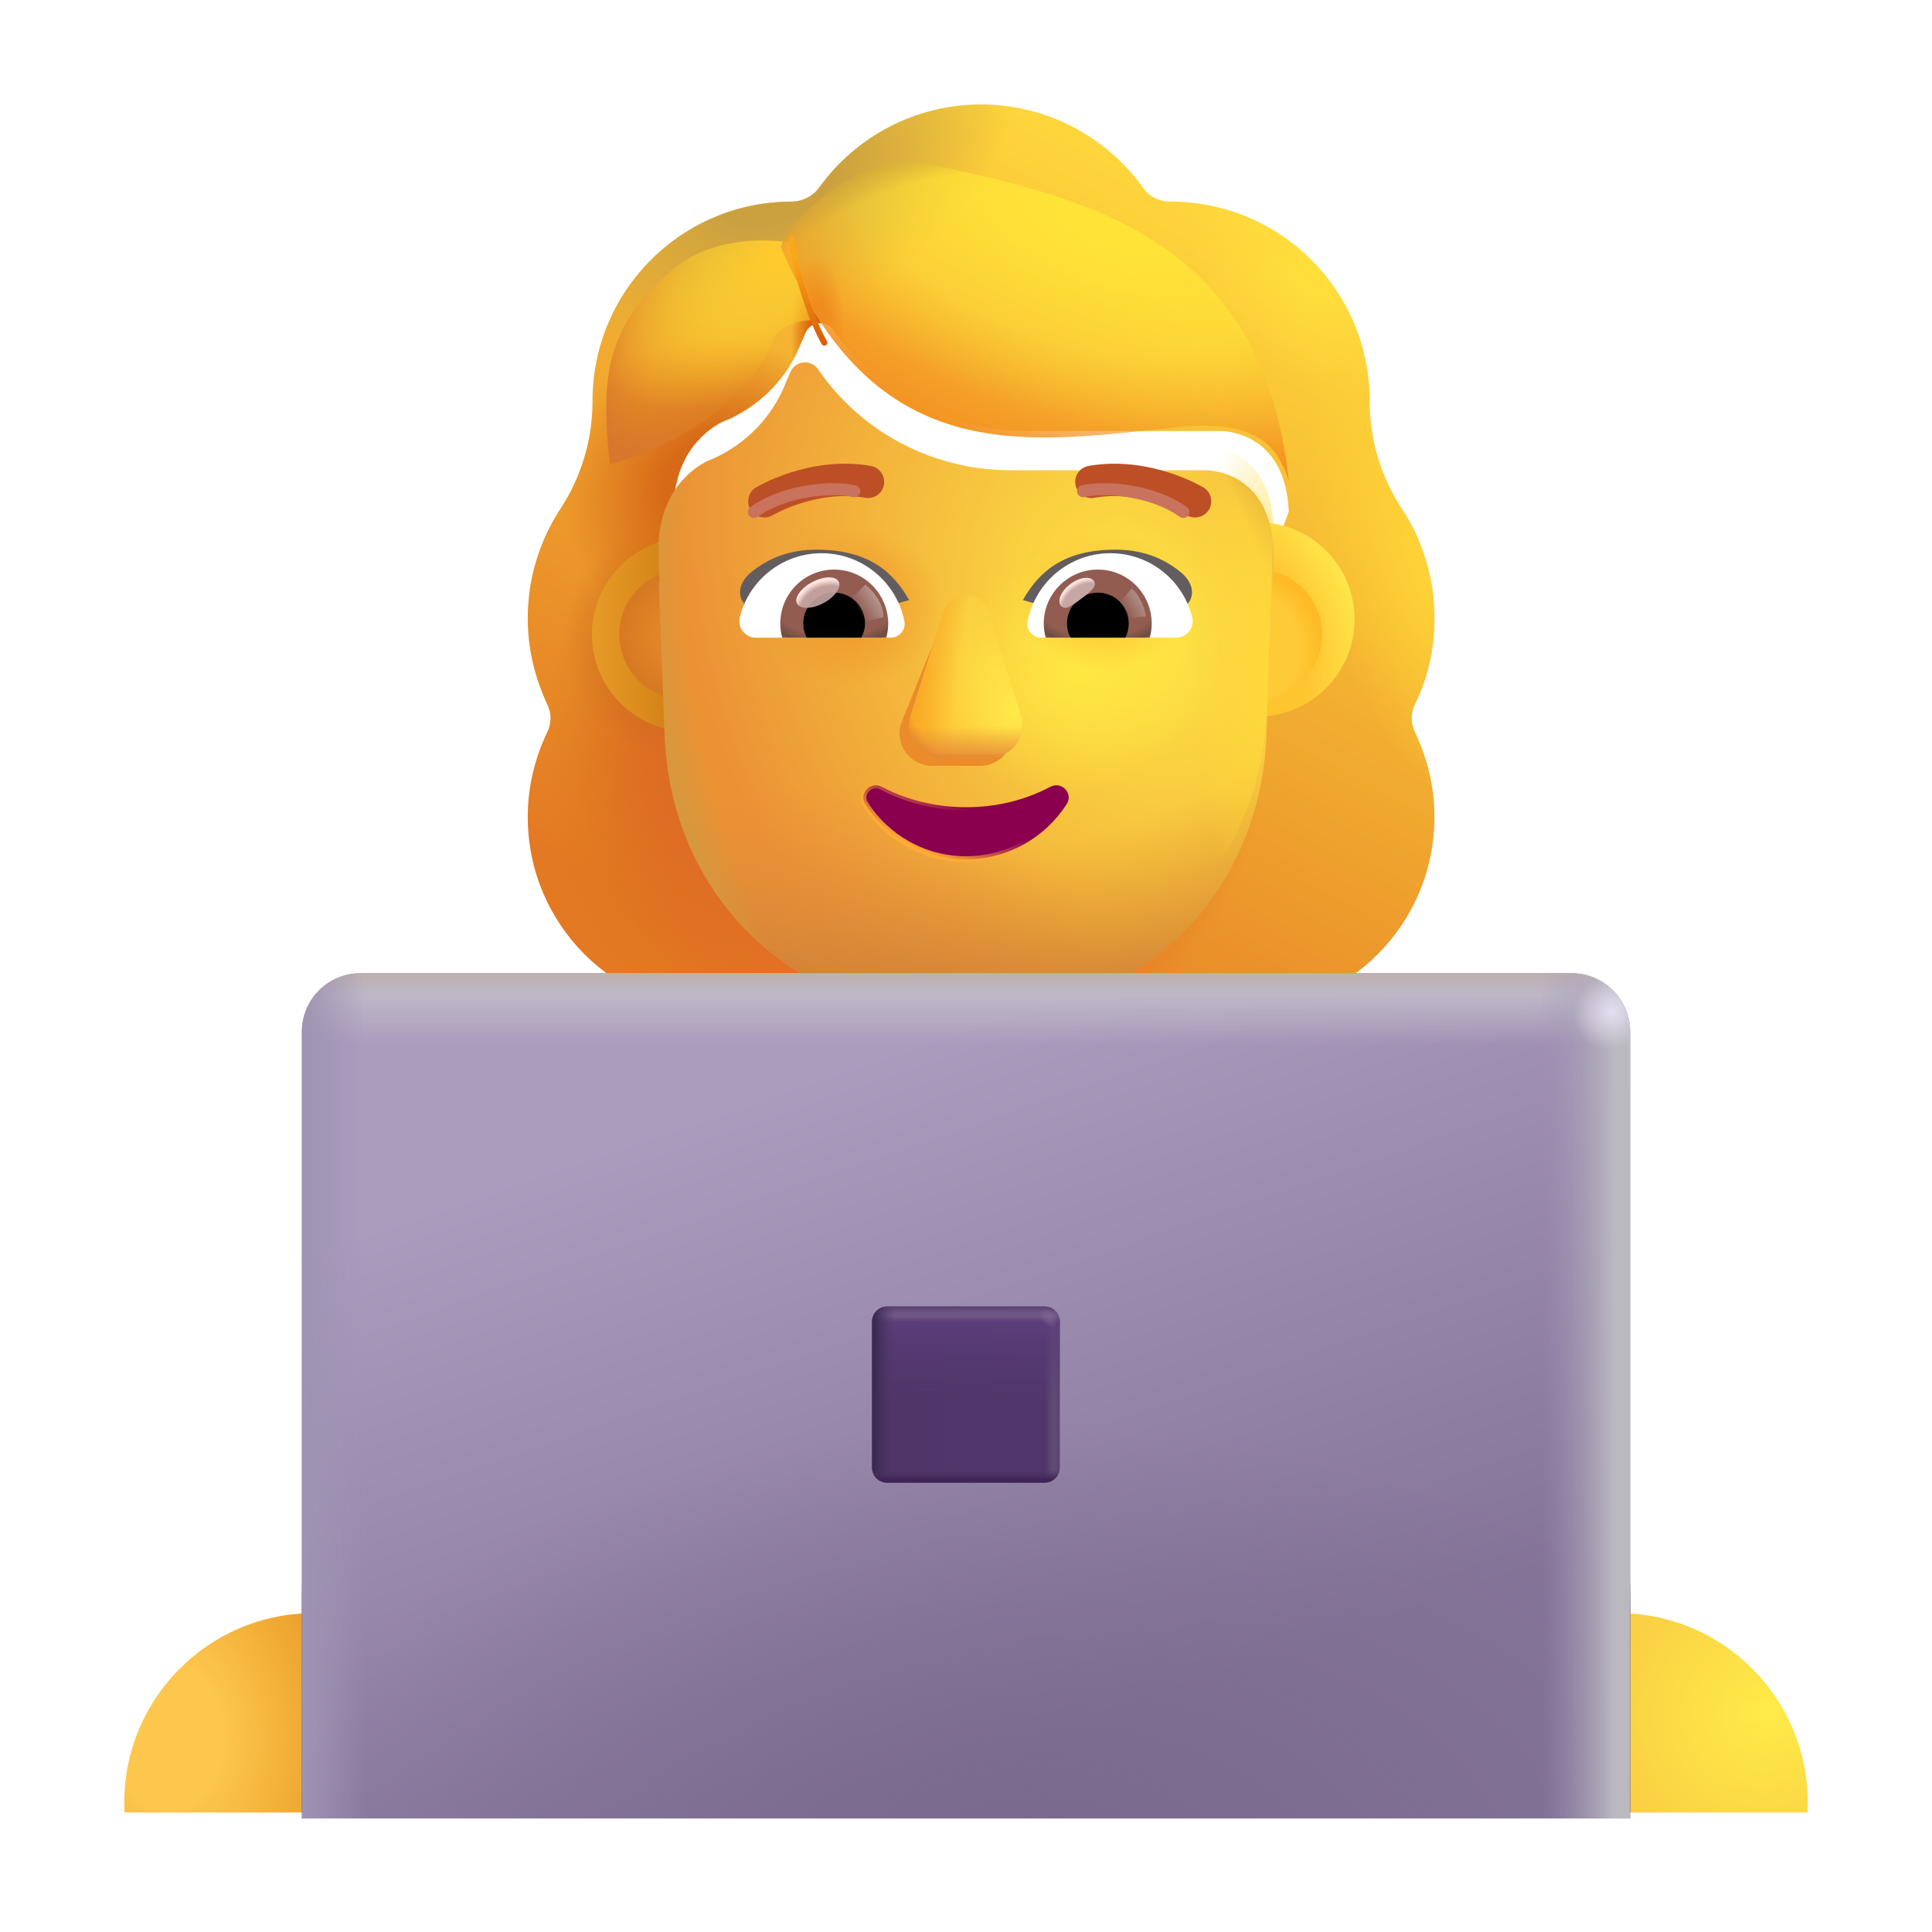 <svg width="32" height="32" viewBox="0 0 32 32" fill="none" xmlns="http://www.w3.org/2000/svg">
<path d="M8.329 30.02C8.332 29.966 8.333 29.911 8.333 29.857C8.333 28.124 6.928 26.719 5.195 26.719C3.462 26.719 2.058 28.124 2.058 29.857C2.058 29.911 2.059 29.966 2.062 30.02H8.329Z" fill="url(#paint0_radial_33759_105)"/>
<path d="M29.938 30.02C29.941 29.966 29.942 29.911 29.942 29.857C29.942 28.124 28.538 26.719 26.805 26.719C25.072 26.719 23.667 28.124 23.667 29.857C23.667 29.911 23.669 29.966 23.671 30.02H29.938Z" fill="url(#paint1_radial_33759_105)"/>
<path d="M16 15.519C9.93 15.519 5 20.439 5 26.519V30.019H27V26.519C27 20.439 22.07 15.519 16 15.519Z" fill="url(#paint2_linear_33759_105)"/>
<path d="M8.98 18.019C6.54 20.049 5 23.109 5.01 26.519L5.03 30.019L9.03 29.999L8.98 18.019Z" fill="url(#paint3_linear_33759_105)"/>
<path d="M23 18.029V30.009H27V26.509C27 23.099 25.44 20.049 23 18.029Z" fill="url(#paint4_linear_33759_105)"/>
<g filter="url(#filter0_i_33759_105)">
<path fill-rule="evenodd" clip-rule="evenodd" d="M23.185 11.918C23.398 11.483 23.509 10.997 23.509 10.491C23.509 10.024 23.413 9.586 23.241 9.186H23.246C23.165 9.005 23.075 8.834 22.965 8.673L22.963 8.67C22.619 8.143 22.436 7.526 22.436 6.899V6.889C22.436 5.067 20.959 3.589 19.137 3.589C18.955 3.589 18.783 3.508 18.682 3.357C18.085 2.527 17.103 1.98 16 1.98C14.897 1.98 13.915 2.527 13.318 3.357C13.217 3.498 13.045 3.589 12.863 3.589C12.834 3.589 12.806 3.59 12.778 3.591C10.995 3.636 9.564 5.095 9.564 6.889V6.899C9.564 7.526 9.381 8.143 9.037 8.67L9.035 8.673C8.692 9.199 8.491 9.815 8.491 10.491C8.491 11.007 8.612 11.483 8.815 11.918C8.886 12.06 8.886 12.232 8.815 12.374C8.612 12.799 8.491 13.274 8.491 13.78C8.491 15.561 9.928 16.998 11.709 16.998H20.291C22.072 16.998 23.509 15.561 23.509 13.78C23.509 13.274 23.388 12.799 23.185 12.374C23.114 12.232 23.114 12.06 23.185 11.918ZM10.925 9.246H10.913L12.111 11.601C12.235 14.404 13.329 11.601 16 11.601C18.671 11.601 19.836 14.721 19.96 11.918L21.096 8.721C21.042 7.476 20.14 7.389 19.96 7.389H16.74C15.468 7.389 14.268 6.766 13.55 5.716C13.427 5.542 13.171 5.573 13.089 5.767L13.007 5.96C12.781 6.522 12.351 6.95 11.817 7.195C11.802 7.2 11.784 7.208 11.766 7.215C11.748 7.223 11.73 7.231 11.715 7.236C11.479 7.358 10.925 7.726 10.905 8.674L10.915 8.981L10.925 9.246Z" fill="url(#paint5_linear_33759_105)"/>
<path fill-rule="evenodd" clip-rule="evenodd" d="M23.185 11.918C23.398 11.483 23.509 10.997 23.509 10.491C23.509 10.024 23.413 9.586 23.241 9.186H23.246C23.165 9.005 23.075 8.834 22.965 8.673L22.963 8.67C22.619 8.143 22.436 7.526 22.436 6.899V6.889C22.436 5.067 20.959 3.589 19.137 3.589C18.955 3.589 18.783 3.508 18.682 3.357C18.085 2.527 17.103 1.98 16 1.98C14.897 1.98 13.915 2.527 13.318 3.357C13.217 3.498 13.045 3.589 12.863 3.589C12.834 3.589 12.806 3.59 12.778 3.591C10.995 3.636 9.564 5.095 9.564 6.889V6.899C9.564 7.526 9.381 8.143 9.037 8.67L9.035 8.673C8.692 9.199 8.491 9.815 8.491 10.491C8.491 11.007 8.612 11.483 8.815 11.918C8.886 12.06 8.886 12.232 8.815 12.374C8.612 12.799 8.491 13.274 8.491 13.78C8.491 15.561 9.928 16.998 11.709 16.998H20.291C22.072 16.998 23.509 15.561 23.509 13.78C23.509 13.274 23.388 12.799 23.185 12.374C23.114 12.232 23.114 12.06 23.185 11.918ZM10.925 9.246H10.913L12.111 11.601C12.235 14.404 13.329 11.601 16 11.601C18.671 11.601 19.836 14.721 19.96 11.918L21.096 8.721C21.042 7.476 20.14 7.389 19.96 7.389H16.74C15.468 7.389 14.268 6.766 13.55 5.716C13.427 5.542 13.171 5.573 13.089 5.767L13.007 5.96C12.781 6.522 12.351 6.95 11.817 7.195C11.802 7.2 11.784 7.208 11.766 7.215C11.748 7.223 11.73 7.231 11.715 7.236C11.479 7.358 10.925 7.726 10.905 8.674L10.915 8.981L10.925 9.246Z" fill="url(#paint6_radial_33759_105)"/>
<path fill-rule="evenodd" clip-rule="evenodd" d="M23.185 11.918C23.398 11.483 23.509 10.997 23.509 10.491C23.509 10.024 23.413 9.586 23.241 9.186H23.246C23.165 9.005 23.075 8.834 22.965 8.673L22.963 8.67C22.619 8.143 22.436 7.526 22.436 6.899V6.889C22.436 5.067 20.959 3.589 19.137 3.589C18.955 3.589 18.783 3.508 18.682 3.357C18.085 2.527 17.103 1.98 16 1.98C14.897 1.98 13.915 2.527 13.318 3.357C13.217 3.498 13.045 3.589 12.863 3.589C12.834 3.589 12.806 3.59 12.778 3.591C10.995 3.636 9.564 5.095 9.564 6.889V6.899C9.564 7.526 9.381 8.143 9.037 8.67L9.035 8.673C8.692 9.199 8.491 9.815 8.491 10.491C8.491 11.007 8.612 11.483 8.815 11.918C8.886 12.06 8.886 12.232 8.815 12.374C8.612 12.799 8.491 13.274 8.491 13.78C8.491 15.561 9.928 16.998 11.709 16.998H20.291C22.072 16.998 23.509 15.561 23.509 13.78C23.509 13.274 23.388 12.799 23.185 12.374C23.114 12.232 23.114 12.06 23.185 11.918ZM10.925 9.246H10.913L12.111 11.601C12.235 14.404 13.329 11.601 16 11.601C18.671 11.601 19.836 14.721 19.96 11.918L21.096 8.721C21.042 7.476 20.14 7.389 19.96 7.389H16.74C15.468 7.389 14.268 6.766 13.55 5.716C13.427 5.542 13.171 5.573 13.089 5.767L13.007 5.96C12.781 6.522 12.351 6.95 11.817 7.195C11.802 7.2 11.784 7.208 11.766 7.215C11.748 7.223 11.73 7.231 11.715 7.236C11.479 7.358 10.925 7.726 10.905 8.674L10.915 8.981L10.925 9.246Z" fill="url(#paint7_radial_33759_105)"/>
<path fill-rule="evenodd" clip-rule="evenodd" d="M23.185 11.918C23.398 11.483 23.509 10.997 23.509 10.491C23.509 10.024 23.413 9.586 23.241 9.186H23.246C23.165 9.005 23.075 8.834 22.965 8.673L22.963 8.67C22.619 8.143 22.436 7.526 22.436 6.899V6.889C22.436 5.067 20.959 3.589 19.137 3.589C18.955 3.589 18.783 3.508 18.682 3.357C18.085 2.527 17.103 1.98 16 1.98C14.897 1.98 13.915 2.527 13.318 3.357C13.217 3.498 13.045 3.589 12.863 3.589C12.834 3.589 12.806 3.59 12.778 3.591C10.995 3.636 9.564 5.095 9.564 6.889V6.899C9.564 7.526 9.381 8.143 9.037 8.67L9.035 8.673C8.692 9.199 8.491 9.815 8.491 10.491C8.491 11.007 8.612 11.483 8.815 11.918C8.886 12.06 8.886 12.232 8.815 12.374C8.612 12.799 8.491 13.274 8.491 13.78C8.491 15.561 9.928 16.998 11.709 16.998H20.291C22.072 16.998 23.509 15.561 23.509 13.78C23.509 13.274 23.388 12.799 23.185 12.374C23.114 12.232 23.114 12.06 23.185 11.918ZM10.925 9.246H10.913L12.111 11.601C12.235 14.404 13.329 11.601 16 11.601C18.671 11.601 19.836 14.721 19.96 11.918L21.096 8.721C21.042 7.476 20.14 7.389 19.96 7.389H16.74C15.468 7.389 14.268 6.766 13.55 5.716C13.427 5.542 13.171 5.573 13.089 5.767L13.007 5.96C12.781 6.522 12.351 6.95 11.817 7.195C11.802 7.2 11.784 7.208 11.766 7.215C11.748 7.223 11.73 7.231 11.715 7.236C11.479 7.358 10.925 7.726 10.905 8.674L10.915 8.981L10.925 9.246Z" fill="url(#paint8_radial_33759_105)"/>
<path fill-rule="evenodd" clip-rule="evenodd" d="M23.185 11.918C23.398 11.483 23.509 10.997 23.509 10.491C23.509 10.024 23.413 9.586 23.241 9.186H23.246C23.165 9.005 23.075 8.834 22.965 8.673L22.963 8.67C22.619 8.143 22.436 7.526 22.436 6.899V6.889C22.436 5.067 20.959 3.589 19.137 3.589C18.955 3.589 18.783 3.508 18.682 3.357C18.085 2.527 17.103 1.98 16 1.98C14.897 1.98 13.915 2.527 13.318 3.357C13.217 3.498 13.045 3.589 12.863 3.589C12.834 3.589 12.806 3.59 12.778 3.591C10.995 3.636 9.564 5.095 9.564 6.889V6.899C9.564 7.526 9.381 8.143 9.037 8.67L9.035 8.673C8.692 9.199 8.491 9.815 8.491 10.491C8.491 11.007 8.612 11.483 8.815 11.918C8.886 12.06 8.886 12.232 8.815 12.374C8.612 12.799 8.491 13.274 8.491 13.78C8.491 15.561 9.928 16.998 11.709 16.998H20.291C22.072 16.998 23.509 15.561 23.509 13.78C23.509 13.274 23.388 12.799 23.185 12.374C23.114 12.232 23.114 12.06 23.185 11.918ZM10.925 9.246H10.913L12.111 11.601C12.235 14.404 13.329 11.601 16 11.601C18.671 11.601 19.836 14.721 19.96 11.918L21.096 8.721C21.042 7.476 20.14 7.389 19.96 7.389H16.74C15.468 7.389 14.268 6.766 13.55 5.716C13.427 5.542 13.171 5.573 13.089 5.767L13.007 5.96C12.781 6.522 12.351 6.95 11.817 7.195C11.802 7.2 11.784 7.208 11.766 7.215C11.748 7.223 11.73 7.231 11.715 7.236C11.479 7.358 10.925 7.726 10.905 8.674L10.915 8.981L10.925 9.246Z" fill="url(#paint9_radial_33759_105)"/>
<path fill-rule="evenodd" clip-rule="evenodd" d="M23.185 11.918C23.398 11.483 23.509 10.997 23.509 10.491C23.509 10.024 23.413 9.586 23.241 9.186H23.246C23.165 9.005 23.075 8.834 22.965 8.673L22.963 8.67C22.619 8.143 22.436 7.526 22.436 6.899V6.889C22.436 5.067 20.959 3.589 19.137 3.589C18.955 3.589 18.783 3.508 18.682 3.357C18.085 2.527 17.103 1.98 16 1.98C14.897 1.98 13.915 2.527 13.318 3.357C13.217 3.498 13.045 3.589 12.863 3.589C12.834 3.589 12.806 3.59 12.778 3.591C10.995 3.636 9.564 5.095 9.564 6.889V6.899C9.564 7.526 9.381 8.143 9.037 8.67L9.035 8.673C8.692 9.199 8.491 9.815 8.491 10.491C8.491 11.007 8.612 11.483 8.815 11.918C8.886 12.06 8.886 12.232 8.815 12.374C8.612 12.799 8.491 13.274 8.491 13.78C8.491 15.561 9.928 16.998 11.709 16.998H20.291C22.072 16.998 23.509 15.561 23.509 13.78C23.509 13.274 23.388 12.799 23.185 12.374C23.114 12.232 23.114 12.06 23.185 11.918ZM10.925 9.246H10.913L12.111 11.601C12.235 14.404 13.329 11.601 16 11.601C18.671 11.601 19.836 14.721 19.96 11.918L21.096 8.721C21.042 7.476 20.14 7.389 19.96 7.389H16.74C15.468 7.389 14.268 6.766 13.55 5.716C13.427 5.542 13.171 5.573 13.089 5.767L13.007 5.96C12.781 6.522 12.351 6.95 11.817 7.195C11.802 7.2 11.784 7.208 11.766 7.215C11.748 7.223 11.73 7.231 11.715 7.236C11.479 7.358 10.925 7.726 10.905 8.674L10.915 8.981L10.925 9.246Z" fill="url(#paint10_radial_33759_105)"/>
<path fill-rule="evenodd" clip-rule="evenodd" d="M23.185 11.918C23.398 11.483 23.509 10.997 23.509 10.491C23.509 10.024 23.413 9.586 23.241 9.186H23.246C23.165 9.005 23.075 8.834 22.965 8.673L22.963 8.67C22.619 8.143 22.436 7.526 22.436 6.899V6.889C22.436 5.067 20.959 3.589 19.137 3.589C18.955 3.589 18.783 3.508 18.682 3.357C18.085 2.527 17.103 1.98 16 1.98C14.897 1.98 13.915 2.527 13.318 3.357C13.217 3.498 13.045 3.589 12.863 3.589C12.834 3.589 12.806 3.59 12.778 3.591C10.995 3.636 9.564 5.095 9.564 6.889V6.899C9.564 7.526 9.381 8.143 9.037 8.67L9.035 8.673C8.692 9.199 8.491 9.815 8.491 10.491C8.491 11.007 8.612 11.483 8.815 11.918C8.886 12.06 8.886 12.232 8.815 12.374C8.612 12.799 8.491 13.274 8.491 13.78C8.491 15.561 9.928 16.998 11.709 16.998H20.291C22.072 16.998 23.509 15.561 23.509 13.78C23.509 13.274 23.388 12.799 23.185 12.374C23.114 12.232 23.114 12.06 23.185 11.918ZM10.925 9.246H10.913L12.111 11.601C12.235 14.404 13.329 11.601 16 11.601C18.671 11.601 19.836 14.721 19.96 11.918L21.096 8.721C21.042 7.476 20.14 7.389 19.96 7.389H16.74C15.468 7.389 14.268 6.766 13.55 5.716C13.427 5.542 13.171 5.573 13.089 5.767L13.007 5.96C12.781 6.522 12.351 6.95 11.817 7.195C11.802 7.2 11.784 7.208 11.766 7.215C11.748 7.223 11.73 7.231 11.715 7.236C11.479 7.358 10.925 7.726 10.905 8.674L10.915 8.981L10.925 9.246Z" fill="url(#paint11_radial_33759_105)"/>
<path fill-rule="evenodd" clip-rule="evenodd" d="M23.185 11.918C23.398 11.483 23.509 10.997 23.509 10.491C23.509 10.024 23.413 9.586 23.241 9.186H23.246C23.165 9.005 23.075 8.834 22.965 8.673L22.963 8.67C22.619 8.143 22.436 7.526 22.436 6.899V6.889C22.436 5.067 20.959 3.589 19.137 3.589C18.955 3.589 18.783 3.508 18.682 3.357C18.085 2.527 17.103 1.98 16 1.98C14.897 1.98 13.915 2.527 13.318 3.357C13.217 3.498 13.045 3.589 12.863 3.589C12.834 3.589 12.806 3.59 12.778 3.591C10.995 3.636 9.564 5.095 9.564 6.889V6.899C9.564 7.526 9.381 8.143 9.037 8.67L9.035 8.673C8.692 9.199 8.491 9.815 8.491 10.491C8.491 11.007 8.612 11.483 8.815 11.918C8.886 12.06 8.886 12.232 8.815 12.374C8.612 12.799 8.491 13.274 8.491 13.78C8.491 15.561 9.928 16.998 11.709 16.998H20.291C22.072 16.998 23.509 15.561 23.509 13.78C23.509 13.274 23.388 12.799 23.185 12.374C23.114 12.232 23.114 12.06 23.185 11.918ZM10.925 9.246H10.913L12.111 11.601C12.235 14.404 13.329 11.601 16 11.601C18.671 11.601 19.836 14.721 19.96 11.918L21.096 8.721C21.042 7.476 20.14 7.389 19.96 7.389H16.74C15.468 7.389 14.268 6.766 13.55 5.716C13.427 5.542 13.171 5.573 13.089 5.767L13.007 5.96C12.781 6.522 12.351 6.95 11.817 7.195C11.802 7.2 11.784 7.208 11.766 7.215C11.748 7.223 11.73 7.231 11.715 7.236C11.479 7.358 10.925 7.726 10.905 8.674L10.915 8.981L10.925 9.246Z" fill="url(#paint12_radial_33759_105)"/>
<path fill-rule="evenodd" clip-rule="evenodd" d="M23.185 11.918C23.398 11.483 23.509 10.997 23.509 10.491C23.509 10.024 23.413 9.586 23.241 9.186H23.246C23.165 9.005 23.075 8.834 22.965 8.673L22.963 8.67C22.619 8.143 22.436 7.526 22.436 6.899V6.889C22.436 5.067 20.959 3.589 19.137 3.589C18.955 3.589 18.783 3.508 18.682 3.357C18.085 2.527 17.103 1.98 16 1.98C14.897 1.98 13.915 2.527 13.318 3.357C13.217 3.498 13.045 3.589 12.863 3.589C12.834 3.589 12.806 3.59 12.778 3.591C10.995 3.636 9.564 5.095 9.564 6.889V6.899C9.564 7.526 9.381 8.143 9.037 8.67L9.035 8.673C8.692 9.199 8.491 9.815 8.491 10.491C8.491 11.007 8.612 11.483 8.815 11.918C8.886 12.06 8.886 12.232 8.815 12.374C8.612 12.799 8.491 13.274 8.491 13.78C8.491 15.561 9.928 16.998 11.709 16.998H20.291C22.072 16.998 23.509 15.561 23.509 13.78C23.509 13.274 23.388 12.799 23.185 12.374C23.114 12.232 23.114 12.06 23.185 11.918ZM10.925 9.246H10.913L12.111 11.601C12.235 14.404 13.329 11.601 16 11.601C18.671 11.601 19.836 14.721 19.96 11.918L21.096 8.721C21.042 7.476 20.14 7.389 19.96 7.389H16.74C15.468 7.389 14.268 6.766 13.55 5.716C13.427 5.542 13.171 5.573 13.089 5.767L13.007 5.96C12.781 6.522 12.351 6.95 11.817 7.195C11.802 7.2 11.784 7.208 11.766 7.215C11.748 7.223 11.73 7.231 11.715 7.236C11.479 7.358 10.925 7.726 10.905 8.674L10.915 8.981L10.925 9.246Z" fill="url(#paint13_radial_33759_105)"/>
</g>
<g filter="url(#filter1_i_33759_105)">
<path d="M11.314 12.118C12.203 12.118 12.923 11.397 12.923 10.509C12.923 9.62 12.203 8.9 11.314 8.9C10.426 8.9 9.705 9.62 9.705 10.509C9.705 11.397 10.426 12.118 11.314 12.118Z" fill="url(#paint14_linear_33759_105)"/>
</g>
<g filter="url(#filter2_i_33759_105)">
<path d="M20.827 12.118C21.716 12.118 22.436 11.397 22.436 10.509C22.436 9.62 21.716 8.9 20.827 8.9C19.939 8.9 19.218 9.62 19.218 10.509C19.218 11.397 19.939 12.118 20.827 12.118Z" fill="url(#paint15_radial_33759_105)"/>
</g>
<g filter="url(#filter3_f_33759_105)">
<path d="M20.827 11.583C21.421 11.583 21.901 11.102 21.901 10.509C21.901 9.915 21.421 9.434 20.827 9.434C20.234 9.434 19.753 9.915 19.753 10.509C19.753 11.102 20.234 11.583 20.827 11.583Z" fill="#FFCA38"/>
<path d="M20.827 11.583C21.421 11.583 21.901 11.102 21.901 10.509C21.901 9.915 21.421 9.434 20.827 9.434C20.234 9.434 19.753 9.915 19.753 10.509C19.753 11.102 20.234 11.583 20.827 11.583Z" fill="url(#paint16_radial_33759_105)"/>
</g>
<g filter="url(#filter4_f_33759_105)">
<path d="M11.334 11.583C11.927 11.583 12.408 11.102 12.408 10.509C12.408 9.915 11.927 9.434 11.334 9.434C10.74 9.434 10.259 9.915 10.259 10.509C10.259 11.102 10.74 11.583 11.334 11.583Z" fill="#E28527"/>
<path d="M11.334 11.583C11.927 11.583 12.408 11.102 12.408 10.509C12.408 9.915 11.927 9.434 11.334 9.434C10.74 9.434 10.259 9.915 10.259 10.509C10.259 11.102 10.74 11.583 11.334 11.583Z" fill="url(#paint17_radial_33759_105)"/>
</g>
<g filter="url(#filter5_i_33759_105)">
<path d="M10.913 9.246H10.925L10.915 8.981L10.905 8.674C10.925 7.726 11.479 7.358 11.715 7.236C11.73 7.231 11.748 7.223 11.766 7.215C11.784 7.208 11.802 7.2 11.817 7.195C12.351 6.95 12.781 6.522 13.007 5.96L13.089 5.767C13.171 5.573 13.427 5.542 13.55 5.716C14.268 6.767 15.468 7.389 16.739 7.389H19.959C20.14 7.389 21.042 7.476 21.095 8.721L20.977 11.794C20.853 14.597 18.665 16.479 15.993 16.479C13.322 16.479 11.133 14.597 11.01 11.794L10.913 9.246Z" fill="url(#paint18_radial_33759_105)"/>
<path d="M10.913 9.246H10.925L10.915 8.981L10.905 8.674C10.925 7.726 11.479 7.358 11.715 7.236C11.73 7.231 11.748 7.223 11.766 7.215C11.784 7.208 11.802 7.2 11.817 7.195C12.351 6.95 12.781 6.522 13.007 5.96L13.089 5.767C13.171 5.573 13.427 5.542 13.55 5.716C14.268 6.767 15.468 7.389 16.739 7.389H19.959C20.14 7.389 21.042 7.476 21.095 8.721L20.977 11.794C20.853 14.597 18.665 16.479 15.993 16.479C13.322 16.479 11.133 14.597 11.01 11.794L10.913 9.246Z" fill="url(#paint19_radial_33759_105)"/>
<path d="M10.913 9.246H10.925L10.915 8.981L10.905 8.674C10.925 7.726 11.479 7.358 11.715 7.236C11.73 7.231 11.748 7.223 11.766 7.215C11.784 7.208 11.802 7.2 11.817 7.195C12.351 6.95 12.781 6.522 13.007 5.96L13.089 5.767C13.171 5.573 13.427 5.542 13.55 5.716C14.268 6.767 15.468 7.389 16.739 7.389H19.959C20.14 7.389 21.042 7.476 21.095 8.721L20.977 11.794C20.853 14.597 18.665 16.479 15.993 16.479C13.322 16.479 11.133 14.597 11.01 11.794L10.913 9.246Z" fill="url(#paint20_radial_33759_105)"/>
<path d="M10.913 9.246H10.925L10.915 8.981L10.905 8.674C10.925 7.726 11.479 7.358 11.715 7.236C11.73 7.231 11.748 7.223 11.766 7.215C11.784 7.208 11.802 7.2 11.817 7.195C12.351 6.95 12.781 6.522 13.007 5.96L13.089 5.767C13.171 5.573 13.427 5.542 13.55 5.716C14.268 6.767 15.468 7.389 16.739 7.389H19.959C20.14 7.389 21.042 7.476 21.095 8.721L20.977 11.794C20.853 14.597 18.665 16.479 15.993 16.479C13.322 16.479 11.133 14.597 11.01 11.794L10.913 9.246Z" fill="url(#paint21_radial_33759_105)"/>
<path d="M10.913 9.246H10.925L10.915 8.981L10.905 8.674C10.925 7.726 11.479 7.358 11.715 7.236C11.73 7.231 11.748 7.223 11.766 7.215C11.784 7.208 11.802 7.2 11.817 7.195C12.351 6.95 12.781 6.522 13.007 5.96L13.089 5.767C13.171 5.573 13.427 5.542 13.55 5.716C14.268 6.767 15.468 7.389 16.739 7.389H19.959C20.14 7.389 21.042 7.476 21.095 8.721L20.977 11.794C20.853 14.597 18.665 16.479 15.993 16.479C13.322 16.479 11.133 14.597 11.01 11.794L10.913 9.246Z" fill="url(#paint22_radial_33759_105)"/>
<path d="M10.913 9.246H10.925L10.915 8.981L10.905 8.674C10.925 7.726 11.479 7.358 11.715 7.236C11.73 7.231 11.748 7.223 11.766 7.215C11.784 7.208 11.802 7.2 11.817 7.195C12.351 6.95 12.781 6.522 13.007 5.96L13.089 5.767C13.171 5.573 13.427 5.542 13.55 5.716C14.268 6.767 15.468 7.389 16.739 7.389H19.959C20.14 7.389 21.042 7.476 21.095 8.721L20.977 11.794C20.853 14.597 18.665 16.479 15.993 16.479C13.322 16.479 11.133 14.597 11.01 11.794L10.913 9.246Z" fill="url(#paint23_radial_33759_105)"/>
<path d="M10.913 9.246H10.925L10.915 8.981L10.905 8.674C10.925 7.726 11.479 7.358 11.715 7.236C11.73 7.231 11.748 7.223 11.766 7.215C11.784 7.208 11.802 7.2 11.817 7.195C12.351 6.95 12.781 6.522 13.007 5.96L13.089 5.767C13.171 5.573 13.427 5.542 13.55 5.716C14.268 6.767 15.468 7.389 16.739 7.389H19.959C20.14 7.389 21.042 7.476 21.095 8.721L20.977 11.794C20.853 14.597 18.665 16.479 15.993 16.479C13.322 16.479 11.133 14.597 11.01 11.794L10.913 9.246Z" fill="url(#paint24_radial_33759_105)"/>
</g>
<path d="M10.913 9.246H10.925L10.915 8.981L10.905 8.674C10.925 7.726 11.479 7.358 11.715 7.236C11.73 7.231 11.748 7.223 11.766 7.215C11.784 7.208 11.802 7.2 11.817 7.195C12.351 6.95 12.781 6.522 13.007 5.96L13.089 5.767C13.171 5.573 13.427 5.542 13.55 5.716C14.268 6.767 15.468 7.389 16.739 7.389H19.959C20.14 7.389 21.042 7.476 21.095 8.721L20.977 11.794C20.853 14.597 18.665 16.479 15.993 16.479C13.322 16.479 11.133 14.597 11.01 11.794L10.913 9.246Z" fill="url(#paint25_radial_33759_105)"/>
<g filter="url(#filter6_f_33759_105)">
<path d="M15.607 10.286L14.924 11.986C14.815 12.335 15.076 12.685 15.444 12.685H16.231C16.6 12.685 16.86 12.33 16.752 11.986L16.22 10.286C16.106 9.909 15.727 9.909 15.607 10.286Z" fill="#EB8B29"/>
</g>
<g filter="url(#filter7_f_33759_105)">
<path d="M15.618 10.147L15.086 11.847C14.978 12.197 15.238 12.547 15.607 12.547H16.393C16.762 12.547 17.022 12.192 16.914 11.847L16.382 10.147C16.268 9.771 15.737 9.771 15.618 10.147Z" fill="url(#paint26_linear_33759_105)"/>
<path d="M15.618 10.147L15.086 11.847C14.978 12.197 15.238 12.547 15.607 12.547H16.393C16.762 12.547 17.022 12.192 16.914 11.847L16.382 10.147C16.268 9.771 15.737 9.771 15.618 10.147Z" fill="url(#paint27_radial_33759_105)"/>
<path d="M15.618 10.147L15.086 11.847C14.978 12.197 15.238 12.547 15.607 12.547H16.393C16.762 12.547 17.022 12.192 16.914 11.847L16.382 10.147C16.268 9.771 15.737 9.771 15.618 10.147Z" fill="url(#paint28_linear_33759_105)"/>
<path d="M15.618 10.147L15.086 11.847C14.978 12.197 15.238 12.547 15.607 12.547H16.393C16.762 12.547 17.022 12.192 16.914 11.847L16.382 10.147C16.268 9.771 15.737 9.771 15.618 10.147Z" fill="url(#paint29_linear_33759_105)"/>
</g>
<path d="M15.618 10.147L15.086 11.847C14.978 12.197 15.238 12.547 15.607 12.547H16.393C16.762 12.547 17.022 12.192 16.914 11.847L16.382 10.147C16.268 9.771 15.737 9.771 15.618 10.147Z" fill="url(#paint30_linear_33759_105)"/>
<path d="M15.618 10.147L15.086 11.847C14.978 12.197 15.238 12.547 15.607 12.547H16.393C16.762 12.547 17.022 12.192 16.914 11.847L16.382 10.147C16.268 9.771 15.737 9.771 15.618 10.147Z" fill="url(#paint31_radial_33759_105)"/>
<path d="M17.399 13.031C17.491 12.983 17.588 13.011 17.646 13.072C17.704 13.134 17.725 13.233 17.666 13.322C17.314 13.868 16.7 14.232 16 14.232C15.3 14.232 14.686 13.868 14.333 13.321L14.334 13.32C14.276 13.233 14.298 13.136 14.355 13.074C14.412 13.013 14.509 12.983 14.602 13.031L14.757 13.107C15.127 13.275 15.552 13.37 16 13.37C16.518 13.37 16.994 13.247 17.398 13.031H17.399Z" fill="#8A004F" stroke="url(#paint32_linear_33759_105)" stroke-width="0.1"/>
<g filter="url(#filter8_i_33759_105)">
<path d="M17.142 9.939C17.407 9.473 17.811 9.104 18.679 9.104C19.06 9.104 19.426 9.209 19.752 9.473C20.021 9.69 19.985 9.968 19.777 10.072L19.221 10.389C18.569 10.179 17.848 10.15 17.142 9.939Z" fill="#635D5F"/>
</g>
<g filter="url(#filter9_i_33759_105)">
<path d="M14.858 9.939C14.593 9.473 14.189 9.104 13.321 9.104C12.941 9.104 12.574 9.209 12.248 9.473C11.979 9.69 12.015 9.968 12.223 10.072L12.779 10.389C13.431 10.179 14.152 10.15 14.858 9.939Z" fill="#635D5F"/>
</g>
<g filter="url(#filter10_i_33759_105)">
<path d="M12.602 8.731L12.598 8.733C12.598 8.733 12.598 8.733 12.598 8.733C12.471 8.809 12.306 8.768 12.23 8.641C12.154 8.514 12.195 8.349 12.322 8.273L12.323 8.273L12.324 8.272L12.327 8.27L12.336 8.265C12.344 8.26 12.355 8.254 12.369 8.247C12.396 8.232 12.435 8.212 12.485 8.188C12.583 8.141 12.724 8.081 12.895 8.026C13.235 7.918 13.71 7.827 14.223 7.917C14.369 7.943 14.466 8.082 14.441 8.228C14.415 8.374 14.276 8.471 14.13 8.445C13.731 8.375 13.348 8.445 13.058 8.537C12.914 8.583 12.796 8.634 12.715 8.672C12.675 8.691 12.644 8.708 12.624 8.718C12.614 8.724 12.607 8.728 12.602 8.731Z" fill="#BD4F26"/>
</g>
<g filter="url(#filter11_i_33759_105)">
<path fill-rule="evenodd" clip-rule="evenodd" d="M19.732 8.273C19.732 8.273 19.732 8.273 19.594 8.503L19.732 8.273C19.858 8.349 19.9 8.514 19.824 8.641C19.748 8.768 19.583 8.809 19.456 8.733C19.456 8.733 19.456 8.733 19.456 8.733L19.451 8.731C19.447 8.728 19.44 8.724 19.43 8.718C19.41 8.708 19.379 8.691 19.338 8.672C19.258 8.634 19.14 8.583 18.996 8.537C18.706 8.445 18.323 8.375 17.924 8.445C17.778 8.471 17.639 8.374 17.613 8.228C17.587 8.082 17.685 7.943 17.831 7.917C18.344 7.827 18.819 7.918 19.159 8.026C19.33 8.081 19.471 8.141 19.569 8.188C19.619 8.212 19.658 8.232 19.685 8.247C19.699 8.254 19.71 8.26 19.718 8.265L19.727 8.27L19.73 8.272L19.731 8.273L19.732 8.273Z" fill="#BD4F26"/>
</g>
<path d="M18.391 9.163C19.044 9.163 19.596 9.613 19.746 10.222C19.791 10.396 19.657 10.562 19.478 10.562H17.247C17.105 10.562 16.991 10.432 17.02 10.29C17.146 9.65 17.709 9.163 18.391 9.163Z" fill="white"/>
<path d="M18.184 9.434C18.679 9.434 19.076 9.836 19.076 10.327C19.076 10.408 19.064 10.489 19.044 10.562H17.32C17.3 10.485 17.288 10.408 17.288 10.327C17.288 9.836 17.689 9.434 18.184 9.434Z" fill="url(#paint33_radial_33759_105)"/>
<path d="M17.673 10.327C17.673 10.043 17.9 9.816 18.184 9.816C18.468 9.816 18.695 10.043 18.695 10.327C18.695 10.412 18.675 10.493 18.638 10.562H17.734C17.693 10.493 17.673 10.412 17.673 10.327Z" fill="black"/>
<g filter="url(#filter12_f_33759_105)">
<path d="M18.118 9.623C18.181 9.708 18.049 9.812 17.898 9.925C17.747 10.038 17.635 10.117 17.571 10.032C17.508 9.947 17.578 9.787 17.73 9.674C17.88 9.561 18.054 9.538 18.118 9.623Z" fill="#C7A7A3"/>
<path d="M18.118 9.623C18.181 9.708 18.049 9.812 17.898 9.925C17.747 10.038 17.635 10.117 17.571 10.032C17.508 9.947 17.578 9.787 17.73 9.674C17.88 9.561 18.054 9.538 18.118 9.623Z" fill="url(#paint34_radial_33759_105)"/>
</g>
<g filter="url(#filter13_f_33759_105)">
<path d="M18.979 10.209C18.946 9.979 18.811 9.805 18.747 9.747L18.488 10.032L18.605 10.26L18.979 10.209Z" fill="url(#paint35_linear_33759_105)"/>
</g>
<path d="M13.609 9.163C12.956 9.163 12.404 9.613 12.254 10.222C12.21 10.396 12.343 10.562 12.522 10.562H14.753C14.895 10.562 15.009 10.432 14.98 10.29C14.854 9.65 14.287 9.163 13.609 9.163Z" fill="white"/>
<path d="M13.816 9.434C13.321 9.434 12.924 9.836 12.924 10.327C12.924 10.408 12.936 10.489 12.956 10.562H14.68C14.7 10.485 14.712 10.408 14.712 10.327C14.708 9.836 14.311 9.434 13.816 9.434Z" fill="url(#paint36_radial_33759_105)"/>
<path d="M14.327 10.327C14.327 10.043 14.1 9.816 13.816 9.816C13.532 9.816 13.305 10.043 13.305 10.327C13.305 10.412 13.325 10.493 13.361 10.562H14.266C14.303 10.493 14.327 10.412 14.327 10.327Z" fill="black"/>
<g filter="url(#filter14_f_33759_105)">
<path d="M14.631 10.222C14.631 9.933 14.396 9.741 14.333 9.683L14.045 9.962L14.222 10.323L14.631 10.222Z" fill="url(#paint37_linear_33759_105)"/>
</g>
<g filter="url(#filter15_f_33759_105)">
<ellipse cx="13.546" cy="9.816" rx="0.389" ry="0.197" transform="rotate(-27.914 13.546 9.816)" fill="#C7A7A3" fill-opacity="0.9"/>
<ellipse cx="13.546" cy="9.816" rx="0.389" ry="0.197" transform="rotate(-27.914 13.546 9.816)" fill="url(#paint38_radial_33759_105)"/>
</g>
<g filter="url(#filter16_f_33759_105)">
<path d="M17.939 8.136C18.262 8.058 19.064 8.097 19.6 8.48" stroke="#C9725D" stroke-width="0.2" stroke-linecap="round"/>
</g>
<g filter="url(#filter17_f_33759_105)">
<path d="M14.149 8.136C13.826 8.058 13.024 8.097 12.488 8.48" stroke="#C9725D" stroke-width="0.2" stroke-linecap="round"/>
</g>
<g filter="url(#filter18_f_33759_105)">
<path d="M11.106 4.495C11.727 3.942 12.623 3.936 13.126 4.025L13.528 5.316C13.271 5.277 13.042 5.366 12.849 5.551C12.393 6.811 10.826 7.506 10.1 7.696C9.949 6.204 10.033 5.45 11.106 4.495Z" fill="url(#paint39_radial_33759_105)"/>
<path d="M11.106 4.495C11.727 3.942 12.623 3.936 13.126 4.025L13.528 5.316C13.271 5.277 13.042 5.366 12.849 5.551C12.393 6.811 10.826 7.506 10.1 7.696C9.949 6.204 10.033 5.45 11.106 4.495Z" fill="url(#paint40_radial_33759_105)"/>
</g>
<g filter="url(#filter19_f_33759_105)">
<path d="M15.397 2.718C14.264 2.468 13.05 3.673 12.933 4.092C14.475 7.713 16.843 7.368 19.47 7.076C21.042 6.901 21.213 7.618 21.347 7.964C20.911 3.908 17.978 3.288 15.397 2.718Z" fill="url(#paint41_radial_33759_105)"/>
<path d="M15.397 2.718C14.264 2.468 13.05 3.673 12.933 4.092C14.475 7.713 16.843 7.368 19.47 7.076C21.042 6.901 21.213 7.618 21.347 7.964C20.911 3.908 17.978 3.288 15.397 2.718Z" fill="url(#paint42_radial_33759_105)"/>
<path d="M15.397 2.718C14.264 2.468 13.05 3.673 12.933 4.092C14.475 7.713 16.843 7.368 19.47 7.076C21.042 6.901 21.213 7.618 21.347 7.964C20.911 3.908 17.978 3.288 15.397 2.718Z" fill="url(#paint43_radial_33759_105)"/>
</g>
<g filter="url(#filter20_f_33759_105)">
<path d="M13.109 3.967C13.132 4.21 13.343 5.123 13.653 5.676" stroke="url(#paint44_linear_33759_105)" stroke-width="0.1" stroke-linecap="round"/>
</g>
<g filter="url(#filter21_i_33759_105)">
<path d="M26.03 16.019H5.97C5.44 16.019 5 16.449 5 16.989V30.019H27V16.989C27 16.449 26.56 16.019 26.03 16.019Z" fill="url(#paint45_linear_33759_105)"/>
<path d="M26.03 16.019H5.97C5.44 16.019 5 16.449 5 16.989V30.019H27V16.989C27 16.449 26.56 16.019 26.03 16.019Z" fill="url(#paint46_radial_33759_105)"/>
<path d="M26.03 16.019H5.97C5.44 16.019 5 16.449 5 16.989V30.019H27V16.989C27 16.449 26.56 16.019 26.03 16.019Z" fill="url(#paint47_linear_33759_105)"/>
<path d="M26.03 16.019H5.97C5.44 16.019 5 16.449 5 16.989V30.019H27V16.989C27 16.449 26.56 16.019 26.03 16.019Z" fill="url(#paint48_linear_33759_105)"/>
<path d="M26.03 16.019H5.97C5.44 16.019 5 16.449 5 16.989V30.019H27V16.989C27 16.449 26.56 16.019 26.03 16.019Z" fill="url(#paint49_linear_33759_105)"/>
<path d="M26.03 16.019H5.97C5.44 16.019 5 16.449 5 16.989V30.019H27V16.989C27 16.449 26.56 16.019 26.03 16.019Z" fill="url(#paint50_radial_33759_105)"/>
</g>
<path d="M14.444 21.891C14.444 21.753 14.556 21.641 14.694 21.641H17.304C17.442 21.641 17.554 21.753 17.554 21.891V24.307C17.554 24.445 17.442 24.557 17.304 24.557H14.694C14.556 24.557 14.444 24.445 14.444 24.307V21.891Z" fill="url(#paint51_linear_33759_105)"/>
<path d="M14.444 21.891C14.444 21.753 14.556 21.641 14.694 21.641H17.304C17.442 21.641 17.554 21.753 17.554 21.891V24.307C17.554 24.445 17.442 24.557 17.304 24.557H14.694C14.556 24.557 14.444 24.445 14.444 24.307V21.891Z" fill="url(#paint52_linear_33759_105)"/>
<path d="M14.444 21.891C14.444 21.753 14.556 21.641 14.694 21.641H17.304C17.442 21.641 17.554 21.753 17.554 21.891V24.307C17.554 24.445 17.442 24.557 17.304 24.557H14.694C14.556 24.557 14.444 24.445 14.444 24.307V21.891Z" fill="url(#paint53_linear_33759_105)"/>
<path d="M14.444 21.891C14.444 21.753 14.556 21.641 14.694 21.641H17.304C17.442 21.641 17.554 21.753 17.554 21.891V24.307C17.554 24.445 17.442 24.557 17.304 24.557H14.694C14.556 24.557 14.444 24.445 14.444 24.307V21.891Z" fill="url(#paint54_linear_33759_105)"/>
<path d="M14.444 21.891C14.444 21.753 14.556 21.641 14.694 21.641H17.304C17.442 21.641 17.554 21.753 17.554 21.891V24.307C17.554 24.445 17.442 24.557 17.304 24.557H14.694C14.556 24.557 14.444 24.445 14.444 24.307V21.891Z" fill="url(#paint55_linear_33759_105)"/>
<path d="M14.444 21.891C14.444 21.753 14.556 21.641 14.694 21.641H17.304C17.442 21.641 17.554 21.753 17.554 21.891V24.307C17.554 24.445 17.442 24.557 17.304 24.557H14.694C14.556 24.557 14.444 24.445 14.444 24.307V21.891Z" fill="url(#paint56_radial_33759_105)" fill-opacity="0.6"/>
<defs>
<filter id="filter0_i_33759_105" x="8.491" y="1.73" width="15.268" height="15.268" filterUnits="userSpaceOnUse" color-interpolation-filters="sRGB">
<feFlood flood-opacity="0" result="BackgroundImageFix"/>
<feBlend mode="normal" in="SourceGraphic" in2="BackgroundImageFix" result="shape"/>
<feColorMatrix in="SourceAlpha" type="matrix" values="0 0 0 0 0 0 0 0 0 0 0 0 0 0 0 0 0 0 127 0" result="hardAlpha"/>
<feOffset dx="0.25" dy="-0.25"/>
<feGaussianBlur stdDeviation="0.375"/>
<feComposite in2="hardAlpha" operator="arithmetic" k2="-1" k3="1"/>
<feColorMatrix type="matrix" values="0 0 0 0 0.925 0 0 0 0 0.537 0 0 0 0 0.125 0 0 0 1 0"/>
<feBlend mode="normal" in2="shape" result="effect1_innerShadow_33759_105"/>
</filter>
<filter id="filter1_i_33759_105" x="9.705" y="8.9" width="3.318" height="3.218" filterUnits="userSpaceOnUse" color-interpolation-filters="sRGB">
<feFlood flood-opacity="0" result="BackgroundImageFix"/>
<feBlend mode="normal" in="SourceGraphic" in2="BackgroundImageFix" result="shape"/>
<feColorMatrix in="SourceAlpha" type="matrix" values="0 0 0 0 0 0 0 0 0 0 0 0 0 0 0 0 0 0 127 0" result="hardAlpha"/>
<feOffset dx="0.1"/>
<feGaussianBlur stdDeviation="0.15"/>
<feComposite in2="hardAlpha" operator="arithmetic" k2="-1" k3="1"/>
<feColorMatrix type="matrix" values="0 0 0 0 0.769 0 0 0 0 0.502 0 0 0 0 0.161 0 0 0 1 0"/>
<feBlend mode="normal" in2="shape" result="effect1_innerShadow_33759_105"/>
</filter>
<filter id="filter2_i_33759_105" x="19.218" y="8.65" width="3.218" height="3.468" filterUnits="userSpaceOnUse" color-interpolation-filters="sRGB">
<feFlood flood-opacity="0" result="BackgroundImageFix"/>
<feBlend mode="normal" in="SourceGraphic" in2="BackgroundImageFix" result="shape"/>
<feColorMatrix in="SourceAlpha" type="matrix" values="0 0 0 0 0 0 0 0 0 0 0 0 0 0 0 0 0 0 127 0" result="hardAlpha"/>
<feOffset dy="-0.25"/>
<feGaussianBlur stdDeviation="0.25"/>
<feComposite in2="hardAlpha" operator="arithmetic" k2="-1" k3="1"/>
<feColorMatrix type="matrix" values="0 0 0 0 0.937 0 0 0 0 0.576 0 0 0 0 0.341 0 0 0 1 0"/>
<feBlend mode="normal" in2="shape" result="effect1_innerShadow_33759_105"/>
</filter>
<filter id="filter3_f_33759_105" x="19.253" y="8.934" width="3.148" height="3.148" filterUnits="userSpaceOnUse" color-interpolation-filters="sRGB">
<feFlood flood-opacity="0" result="BackgroundImageFix"/>
<feBlend mode="normal" in="SourceGraphic" in2="BackgroundImageFix" result="shape"/>
<feGaussianBlur stdDeviation="0.25" result="effect1_foregroundBlur_33759_105"/>
</filter>
<filter id="filter4_f_33759_105" x="10.009" y="9.184" width="2.648" height="2.648" filterUnits="userSpaceOnUse" color-interpolation-filters="sRGB">
<feFlood flood-opacity="0" result="BackgroundImageFix"/>
<feBlend mode="normal" in="SourceGraphic" in2="BackgroundImageFix" result="shape"/>
<feGaussianBlur stdDeviation="0.125" result="effect1_foregroundBlur_33759_105"/>
</filter>
<filter id="filter5_i_33759_105" x="10.905" y="5.602" width="10.191" height="11.277" filterUnits="userSpaceOnUse" color-interpolation-filters="sRGB">
<feFlood flood-opacity="0" result="BackgroundImageFix"/>
<feBlend mode="normal" in="SourceGraphic" in2="BackgroundImageFix" result="shape"/>
<feColorMatrix in="SourceAlpha" type="matrix" values="0 0 0 0 0 0 0 0 0 0 0 0 0 0 0 0 0 0 127 0" result="hardAlpha"/>
<feOffset dy="0.4"/>
<feGaussianBlur stdDeviation="0.3"/>
<feComposite in2="hardAlpha" operator="arithmetic" k2="-1" k3="1"/>
<feColorMatrix type="matrix" values="0 0 0 0 0.925 0 0 0 0 0.529 0 0 0 0 0.137 0 0 0 1 0"/>
<feBlend mode="normal" in2="shape" result="effect1_innerShadow_33759_105"/>
</filter>
<filter id="filter6_f_33759_105" x="14.399" y="9.503" width="2.877" height="3.682" filterUnits="userSpaceOnUse" color-interpolation-filters="sRGB">
<feFlood flood-opacity="0" result="BackgroundImageFix"/>
<feBlend mode="normal" in="SourceGraphic" in2="BackgroundImageFix" result="shape"/>
<feGaussianBlur stdDeviation="0.25" result="effect1_foregroundBlur_33759_105"/>
</filter>
<filter id="filter7_f_33759_105" x="14.811" y="9.615" width="2.377" height="3.182" filterUnits="userSpaceOnUse" color-interpolation-filters="sRGB">
<feFlood flood-opacity="0" result="BackgroundImageFix"/>
<feBlend mode="normal" in="SourceGraphic" in2="BackgroundImageFix" result="shape"/>
<feGaussianBlur stdDeviation="0.125" result="effect1_foregroundBlur_33759_105"/>
</filter>
<filter id="filter8_i_33759_105" x="16.942" y="9.104" width="3.001" height="1.285" filterUnits="userSpaceOnUse" color-interpolation-filters="sRGB">
<feFlood flood-opacity="0" result="BackgroundImageFix"/>
<feBlend mode="normal" in="SourceGraphic" in2="BackgroundImageFix" result="shape"/>
<feColorMatrix in="SourceAlpha" type="matrix" values="0 0 0 0 0 0 0 0 0 0 0 0 0 0 0 0 0 0 127 0" result="hardAlpha"/>
<feOffset dx="-0.2"/>
<feGaussianBlur stdDeviation="0.2"/>
<feComposite in2="hardAlpha" operator="arithmetic" k2="-1" k3="1"/>
<feColorMatrix type="matrix" values="0 0 0 0 0.141 0 0 0 0 0.086 0 0 0 0 0.176 0 0 0 1 0"/>
<feBlend mode="normal" in2="shape" result="effect1_innerShadow_33759_105"/>
</filter>
<filter id="filter9_i_33759_105" x="12.057" y="9.104" width="3.001" height="1.285" filterUnits="userSpaceOnUse" color-interpolation-filters="sRGB">
<feFlood flood-opacity="0" result="BackgroundImageFix"/>
<feBlend mode="normal" in="SourceGraphic" in2="BackgroundImageFix" result="shape"/>
<feColorMatrix in="SourceAlpha" type="matrix" values="0 0 0 0 0 0 0 0 0 0 0 0 0 0 0 0 0 0 127 0" result="hardAlpha"/>
<feOffset dx="0.2"/>
<feGaussianBlur stdDeviation="0.125"/>
<feComposite in2="hardAlpha" operator="arithmetic" k2="-1" k3="1"/>
<feColorMatrix type="matrix" values="0 0 0 0 0.133 0 0 0 0 0.078 0 0 0 0 0.169 0 0 0 1 0"/>
<feBlend mode="normal" in2="shape" result="effect1_innerShadow_33759_105"/>
</filter>
<filter id="filter10_i_33759_105" x="12.192" y="7.68" width="2.453" height="1.091" filterUnits="userSpaceOnUse" color-interpolation-filters="sRGB">
<feFlood flood-opacity="0" result="BackgroundImageFix"/>
<feBlend mode="normal" in="SourceGraphic" in2="BackgroundImageFix" result="shape"/>
<feColorMatrix in="SourceAlpha" type="matrix" values="0 0 0 0 0 0 0 0 0 0 0 0 0 0 0 0 0 0 127 0" result="hardAlpha"/>
<feOffset dx="0.2" dy="-0.2"/>
<feGaussianBlur stdDeviation="0.15"/>
<feComposite in2="hardAlpha" operator="arithmetic" k2="-1" k3="1"/>
<feColorMatrix type="matrix" values="0 0 0 0 0.659 0 0 0 0 0.271 0 0 0 0 0.141 0 0 0 1 0"/>
<feBlend mode="normal" in2="shape" result="effect1_innerShadow_33759_105"/>
</filter>
<filter id="filter11_i_33759_105" x="17.609" y="7.68" width="2.453" height="1.091" filterUnits="userSpaceOnUse" color-interpolation-filters="sRGB">
<feFlood flood-opacity="0" result="BackgroundImageFix"/>
<feBlend mode="normal" in="SourceGraphic" in2="BackgroundImageFix" result="shape"/>
<feColorMatrix in="SourceAlpha" type="matrix" values="0 0 0 0 0 0 0 0 0 0 0 0 0 0 0 0 0 0 127 0" result="hardAlpha"/>
<feOffset dx="0.2" dy="-0.2"/>
<feGaussianBlur stdDeviation="0.15"/>
<feComposite in2="hardAlpha" operator="arithmetic" k2="-1" k3="1"/>
<feColorMatrix type="matrix" values="0 0 0 0 0.659 0 0 0 0 0.271 0 0 0 0 0.141 0 0 0 1 0"/>
<feBlend mode="normal" in2="shape" result="effect1_innerShadow_33759_105"/>
</filter>
<filter id="filter12_f_33759_105" x="17.448" y="9.472" width="0.786" height="0.696" filterUnits="userSpaceOnUse" color-interpolation-filters="sRGB">
<feFlood flood-opacity="0" result="BackgroundImageFix"/>
<feBlend mode="normal" in="SourceGraphic" in2="BackgroundImageFix" result="shape"/>
<feGaussianBlur stdDeviation="0.05" result="effect1_foregroundBlur_33759_105"/>
</filter>
<filter id="filter13_f_33759_105" x="18.288" y="9.547" width="0.891" height="0.913" filterUnits="userSpaceOnUse" color-interpolation-filters="sRGB">
<feFlood flood-opacity="0" result="BackgroundImageFix"/>
<feBlend mode="normal" in="SourceGraphic" in2="BackgroundImageFix" result="shape"/>
<feGaussianBlur stdDeviation="0.1" result="effect1_foregroundBlur_33759_105"/>
</filter>
<filter id="filter14_f_33759_105" x="13.845" y="9.483" width="0.986" height="1.04" filterUnits="userSpaceOnUse" color-interpolation-filters="sRGB">
<feFlood flood-opacity="0" result="BackgroundImageFix"/>
<feBlend mode="normal" in="SourceGraphic" in2="BackgroundImageFix" result="shape"/>
<feGaussianBlur stdDeviation="0.1" result="effect1_foregroundBlur_33759_105"/>
</filter>
<filter id="filter15_f_33759_105" x="13.09" y="9.464" width="0.912" height="0.704" filterUnits="userSpaceOnUse" color-interpolation-filters="sRGB">
<feFlood flood-opacity="0" result="BackgroundImageFix"/>
<feBlend mode="normal" in="SourceGraphic" in2="BackgroundImageFix" result="shape"/>
<feGaussianBlur stdDeviation="0.05" result="effect1_foregroundBlur_33759_105"/>
</filter>
<filter id="filter16_f_33759_105" x="17.439" y="7.603" width="2.661" height="1.378" filterUnits="userSpaceOnUse" color-interpolation-filters="sRGB">
<feFlood flood-opacity="0" result="BackgroundImageFix"/>
<feBlend mode="normal" in="SourceGraphic" in2="BackgroundImageFix" result="shape"/>
<feGaussianBlur stdDeviation="0.2" result="effect1_foregroundBlur_33759_105"/>
</filter>
<filter id="filter17_f_33759_105" x="11.988" y="7.603" width="2.661" height="1.378" filterUnits="userSpaceOnUse" color-interpolation-filters="sRGB">
<feFlood flood-opacity="0" result="BackgroundImageFix"/>
<feBlend mode="normal" in="SourceGraphic" in2="BackgroundImageFix" result="shape"/>
<feGaussianBlur stdDeviation="0.2" result="effect1_foregroundBlur_33759_105"/>
</filter>
<filter id="filter18_f_33759_105" x="9.292" y="3.233" width="4.985" height="5.213" filterUnits="userSpaceOnUse" color-interpolation-filters="sRGB">
<feFlood flood-opacity="0" result="BackgroundImageFix"/>
<feBlend mode="normal" in="SourceGraphic" in2="BackgroundImageFix" result="shape"/>
<feGaussianBlur stdDeviation="0.375" result="effect1_foregroundBlur_33759_105"/>
</filter>
<filter id="filter19_f_33759_105" x="12.683" y="2.434" width="8.914" height="5.78" filterUnits="userSpaceOnUse" color-interpolation-filters="sRGB">
<feFlood flood-opacity="0" result="BackgroundImageFix"/>
<feBlend mode="normal" in="SourceGraphic" in2="BackgroundImageFix" result="shape"/>
<feGaussianBlur stdDeviation="0.125" result="effect1_foregroundBlur_33759_105"/>
</filter>
<filter id="filter20_f_33759_105" x="12.809" y="3.667" width="1.145" height="2.31" filterUnits="userSpaceOnUse" color-interpolation-filters="sRGB">
<feFlood flood-opacity="0" result="BackgroundImageFix"/>
<feBlend mode="normal" in="SourceGraphic" in2="BackgroundImageFix" result="shape"/>
<feGaussianBlur stdDeviation="0.125" result="effect1_foregroundBlur_33759_105"/>
</filter>
<filter id="filter21_i_33759_105" x="5" y="16.019" width="22" height="14.1" filterUnits="userSpaceOnUse" color-interpolation-filters="sRGB">
<feFlood flood-opacity="0" result="BackgroundImageFix"/>
<feBlend mode="normal" in="SourceGraphic" in2="BackgroundImageFix" result="shape"/>
<feColorMatrix in="SourceAlpha" type="matrix" values="0 0 0 0 0 0 0 0 0 0 0 0 0 0 0 0 0 0 127 0" result="hardAlpha"/>
<feOffset dy="0.1"/>
<feGaussianBlur stdDeviation="0.25"/>
<feComposite in2="hardAlpha" operator="arithmetic" k2="-1" k3="1"/>
<feColorMatrix type="matrix" values="0 0 0 0 0.678 0 0 0 0 0.671 0 0 0 0 0.682 0 0 0 1 0"/>
<feBlend mode="normal" in2="shape" result="effect1_innerShadow_33759_105"/>
</filter>
<radialGradient id="paint0_radial_33759_105" cx="0" cy="0" r="1" gradientUnits="userSpaceOnUse" gradientTransform="translate(2.774 28.754) rotate(-1.931) scale(2.783 3.669)">
<stop offset="0.331" stop-color="#FDC64D"/>
<stop offset="1" stop-color="#EBA02A"/>
</radialGradient>
<radialGradient id="paint1_radial_33759_105" cx="0" cy="0" r="1" gradientUnits="userSpaceOnUse" gradientTransform="translate(29.243 28.369) rotate(151.68) scale(3.479 3.35)">
<stop stop-color="#FFEB48"/>
<stop offset="1" stop-color="#F8C743"/>
</radialGradient>
<linearGradient id="paint2_linear_33759_105" x1="16" y1="6.703" x2="16" y2="34.611" gradientUnits="userSpaceOnUse">
<stop stop-color="#636363"/>
<stop offset="1" stop-color="#1C1C1C"/>
</linearGradient>
<linearGradient id="paint3_linear_33759_105" x1="10.918" y1="24.003" x2="1.428" y2="24.044" gradientUnits="userSpaceOnUse">
<stop stop-color="#1C1C1C"/>
<stop offset="1" stop-color="#636363"/>
</linearGradient>
<linearGradient id="paint4_linear_33759_105" x1="22.998" y1="24.02" x2="28.652" y2="24.02" gradientUnits="userSpaceOnUse">
<stop stop-color="#1C1C1C"/>
<stop offset="1" stop-color="#636363"/>
</linearGradient>
<linearGradient id="paint5_linear_33759_105" x1="20.693" y1="3.556" x2="13.452" y2="16.998" gradientUnits="userSpaceOnUse">
<stop stop-color="#FFD93C"/>
<stop offset="1" stop-color="#E37923"/>
</linearGradient>
<radialGradient id="paint6_radial_33759_105" cx="0" cy="0" r="1" gradientUnits="userSpaceOnUse" gradientTransform="translate(11.429 12.542) rotate(90) scale(4.456 2.685)">
<stop stop-color="#C9641B"/>
<stop offset="1" stop-color="#D77117" stop-opacity="0"/>
</radialGradient>
<radialGradient id="paint7_radial_33759_105" cx="0" cy="0" r="1" gradientUnits="userSpaceOnUse" gradientTransform="translate(14.952 12.693) rotate(99.782) scale(5.518 5.748)">
<stop offset="0.617" stop-color="#E26B25"/>
<stop offset="1" stop-color="#E26B25" stop-opacity="0"/>
</radialGradient>
<radialGradient id="paint8_radial_33759_105" cx="0" cy="0" r="1" gradientUnits="userSpaceOnUse" gradientTransform="translate(11.089 10.829) rotate(127.617) scale(2.033 1.974)">
<stop offset="0.161" stop-color="#C9681C"/>
<stop offset="1" stop-color="#C9681C" stop-opacity="0"/>
</radialGradient>
<radialGradient id="paint9_radial_33759_105" cx="0" cy="0" r="1" gradientUnits="userSpaceOnUse" gradientTransform="translate(11.681 8.393) rotate(100.537) scale(2.557 2.663)">
<stop offset="0.365" stop-color="#D76A18"/>
<stop offset="1" stop-color="#D76A18" stop-opacity="0"/>
</radialGradient>
<radialGradient id="paint10_radial_33759_105" cx="0" cy="0" r="1" gradientUnits="userSpaceOnUse" gradientTransform="translate(12.663 3.346) rotate(62.605) scale(2.381 4.536)">
<stop offset="0.222" stop-color="#CBA140"/>
<stop offset="0.921" stop-color="#CBA140" stop-opacity="0"/>
</radialGradient>
<radialGradient id="paint11_radial_33759_105" cx="0" cy="0" r="1" gradientUnits="userSpaceOnUse" gradientTransform="translate(21.498 4.763) rotate(132.51) scale(1.637 2.288)">
<stop stop-color="#FFDF3C"/>
<stop offset="1" stop-color="#FFDF3C" stop-opacity="0"/>
</radialGradient>
<radialGradient id="paint12_radial_33759_105" cx="0" cy="0" r="1" gradientUnits="userSpaceOnUse" gradientTransform="translate(23.509 9.657) rotate(163.779) scale(1.92 4.178)">
<stop stop-color="#FFD537"/>
<stop offset="1" stop-color="#FFD336" stop-opacity="0"/>
<stop offset="1" stop-color="#FFD537" stop-opacity="0"/>
</radialGradient>
<radialGradient id="paint13_radial_33759_105" cx="0" cy="0" r="1" gradientUnits="userSpaceOnUse" gradientTransform="translate(13.295 5.84) rotate(-90.352) scale(1.374 0.451)">
<stop offset="0.295" stop-color="#DB6009"/>
<stop offset="1" stop-color="#DB6009" stop-opacity="0"/>
</radialGradient>
<linearGradient id="paint14_linear_33759_105" x1="9.705" y1="10.596" x2="12.665" y2="10.596" gradientUnits="userSpaceOnUse">
<stop stop-color="#E79B27"/>
<stop offset="1" stop-color="#B96201"/>
</linearGradient>
<radialGradient id="paint15_radial_33759_105" cx="0" cy="0" r="1" gradientUnits="userSpaceOnUse" gradientTransform="translate(20.04 10.948) rotate(-24.444) scale(2.734 3.338)">
<stop offset="0.572" stop-color="#FFC531"/>
<stop offset="0.905" stop-color="#FFE549"/>
</radialGradient>
<radialGradient id="paint16_radial_33759_105" cx="0" cy="0" r="1" gradientUnits="userSpaceOnUse" gradientTransform="translate(20.593 10.747) rotate(-20.298) scale(1.305)">
<stop offset="0.71" stop-color="#FFBA25" stop-opacity="0"/>
<stop offset="1" stop-color="#FFBA25"/>
</radialGradient>
<radialGradient id="paint17_radial_33759_105" cx="0" cy="0" r="1" gradientUnits="userSpaceOnUse" gradientTransform="translate(11.334 10.509) rotate(180) scale(1.074 1.027)">
<stop offset="0.415" stop-color="#D67923" stop-opacity="0"/>
<stop offset="1" stop-color="#D67923"/>
</radialGradient>
<radialGradient id="paint18_radial_33759_105" cx="0" cy="0" r="1" gradientUnits="userSpaceOnUse" gradientTransform="translate(18.859 9.971) rotate(155.244) scale(7.162 9.586)">
<stop stop-color="#FFE644"/>
<stop offset="1" stop-color="#EB9235"/>
</radialGradient>
<radialGradient id="paint19_radial_33759_105" cx="0" cy="0" r="1" gradientUnits="userSpaceOnUse" gradientTransform="translate(17.9 10.668) rotate(152.124) scale(2.387 2.025)">
<stop stop-color="#FFE842"/>
<stop offset="1" stop-color="#FFE842" stop-opacity="0"/>
</radialGradient>
<radialGradient id="paint20_radial_33759_105" cx="0" cy="0" r="1" gradientUnits="userSpaceOnUse" gradientTransform="translate(13.82 16.754) rotate(-78.311) scale(4.131 5.241)">
<stop stop-color="#E4883F"/>
<stop offset="1" stop-color="#E4883F" stop-opacity="0"/>
</radialGradient>
<radialGradient id="paint21_radial_33759_105" cx="0" cy="0" r="1" gradientUnits="userSpaceOnUse" gradientTransform="translate(15.738 9.487) rotate(90) scale(7.441 11.818)">
<stop offset="0.565" stop-color="#E0942E" stop-opacity="0"/>
<stop offset="0.952" stop-color="#CB7B39"/>
</radialGradient>
<radialGradient id="paint22_radial_33759_105" cx="0" cy="0" r="1" gradientUnits="userSpaceOnUse" gradientTransform="translate(16.627 11.627) rotate(164.542) scale(5.626 9.686)">
<stop offset="0.877" stop-color="#D4993E" stop-opacity="0"/>
<stop offset="1" stop-color="#D4993E"/>
</radialGradient>
<radialGradient id="paint23_radial_33759_105" cx="0" cy="0" r="1" gradientUnits="userSpaceOnUse" gradientTransform="translate(18.301 9.553) rotate(-90) scale(1.151 1.412)">
<stop stop-color="#FFBB31"/>
<stop offset="1" stop-color="#FFBB31" stop-opacity="0"/>
</radialGradient>
<radialGradient id="paint24_radial_33759_105" cx="0" cy="0" r="1" gradientUnits="userSpaceOnUse" gradientTransform="translate(14.082 9.64) rotate(-90) scale(1.36 1.559)">
<stop stop-color="#F09429"/>
<stop offset="1" stop-color="#F09429" stop-opacity="0"/>
</radialGradient>
<radialGradient id="paint25_radial_33759_105" cx="0" cy="0" r="1" gradientUnits="userSpaceOnUse" gradientTransform="translate(21.095 11.04) rotate(-180) scale(1.347 4.434)">
<stop stop-color="#FFDA39"/>
<stop offset="1" stop-color="#FFDA39" stop-opacity="0"/>
</radialGradient>
<linearGradient id="paint26_linear_33759_105" x1="16" y1="12.547" x2="16" y2="9.865" gradientUnits="userSpaceOnUse">
<stop stop-color="#FFC134"/>
<stop offset="1" stop-color="#F8C73F"/>
</linearGradient>
<radialGradient id="paint27_radial_33759_105" cx="0" cy="0" r="1" gradientUnits="userSpaceOnUse" gradientTransform="translate(16.784 11.767) rotate(-105.892) scale(2.547 1.457)">
<stop offset="0.017" stop-color="#FFE848"/>
<stop offset="1" stop-color="#FFE848" stop-opacity="0"/>
</radialGradient>
<linearGradient id="paint28_linear_33759_105" x1="14.954" y1="11.784" x2="15.808" y2="11.889" gradientUnits="userSpaceOnUse">
<stop stop-color="#F8A322"/>
<stop offset="1" stop-color="#F8A322" stop-opacity="0"/>
</linearGradient>
<linearGradient id="paint29_linear_33759_105" x1="16" y1="12.639" x2="16" y2="12.028" gradientUnits="userSpaceOnUse">
<stop stop-color="#E48538"/>
<stop offset="1" stop-color="#E48538" stop-opacity="0"/>
</linearGradient>
<linearGradient id="paint30_linear_33759_105" x1="16.078" y1="12.613" x2="16.078" y2="12.473" gradientUnits="userSpaceOnUse">
<stop stop-color="#E2802F"/>
<stop offset="1" stop-color="#E2802F" stop-opacity="0"/>
</linearGradient>
<radialGradient id="paint31_radial_33759_105" cx="0" cy="0" r="1" gradientUnits="userSpaceOnUse" gradientTransform="translate(16.288 11.409) rotate(144.462) scale(1.575 2.109)">
<stop offset="0.797" stop-color="#E2802F" stop-opacity="0"/>
<stop offset="1" stop-color="#E2802F"/>
</radialGradient>
<linearGradient id="paint32_linear_33759_105" x1="15.271" y1="14.116" x2="15.724" y2="13.244" gradientUnits="userSpaceOnUse">
<stop stop-color="#FEAC35"/>
<stop offset="1" stop-color="#FEAC35" stop-opacity="0"/>
</linearGradient>
<radialGradient id="paint33_radial_33759_105" cx="0" cy="0" r="1" gradientUnits="userSpaceOnUse" gradientTransform="translate(18.182 9.911) rotate(90) scale(0.811 1.29)">
<stop offset="0.802" stop-color="#925C51"/>
<stop offset="1" stop-color="#694B43"/>
<stop offset="1" stop-color="#804D49"/>
<stop offset="1" stop-color="#85534D"/>
</radialGradient>
<radialGradient id="paint34_radial_33759_105" cx="0" cy="0" r="1" gradientUnits="userSpaceOnUse" gradientTransform="translate(17.953 9.996) rotate(-127.812) scale(0.378 0.52)">
<stop offset="0.766" stop-color="#FFE6E2" stop-opacity="0"/>
<stop offset="0.966" stop-color="#FFE6E2"/>
</radialGradient>
<linearGradient id="paint35_linear_33759_105" x1="18.96" y1="9.965" x2="18.646" y2="10.158" gradientUnits="userSpaceOnUse">
<stop stop-color="#B4948D"/>
<stop offset="1" stop-color="#B4948D" stop-opacity="0"/>
</linearGradient>
<radialGradient id="paint36_radial_33759_105" cx="0" cy="0" r="1" gradientUnits="userSpaceOnUse" gradientTransform="translate(13.818 9.911) rotate(90) scale(0.811 1.29)">
<stop offset="0.802" stop-color="#925C51"/>
<stop offset="1" stop-color="#694B43"/>
<stop offset="1" stop-color="#804D49"/>
<stop offset="1" stop-color="#85534D"/>
</radialGradient>
<linearGradient id="paint37_linear_33759_105" x1="14.561" y1="9.965" x2="14.248" y2="10.158" gradientUnits="userSpaceOnUse">
<stop stop-color="#B4948D"/>
<stop offset="1" stop-color="#B4948D" stop-opacity="0"/>
</linearGradient>
<radialGradient id="paint38_radial_33759_105" cx="0" cy="0" r="1" gradientUnits="userSpaceOnUse" gradientTransform="translate(13.531 10.13) rotate(-90.897) scale(0.494 0.593)">
<stop offset="0.766" stop-color="#FFE6E2" stop-opacity="0"/>
<stop offset="0.966" stop-color="#FFE6E2"/>
</radialGradient>
<radialGradient id="paint39_radial_33759_105" cx="0" cy="0" r="1" gradientUnits="userSpaceOnUse" gradientTransform="translate(13.285 3.556) rotate(129.554) scale(5.37 2.342)">
<stop offset="0.396" stop-color="#EE971B" stop-opacity="0"/>
<stop offset="0.911" stop-color="#D8772C"/>
</radialGradient>
<radialGradient id="paint40_radial_33759_105" cx="0" cy="0" r="1" gradientUnits="userSpaceOnUse" gradientTransform="translate(13.145 4.103) rotate(144.458) scale(3.813 1.885)">
<stop offset="0.12" stop-color="#FFCA2D"/>
<stop offset="1" stop-color="#FFE134" stop-opacity="0"/>
<stop offset="1" stop-color="#FFCA2D" stop-opacity="0"/>
</radialGradient>
<radialGradient id="paint41_radial_33759_105" cx="0" cy="0" r="1" gradientUnits="userSpaceOnUse" gradientTransform="translate(17.791 2.384) rotate(115.63) scale(5.052 7.173)">
<stop offset="0.627" stop-color="#F49523" stop-opacity="0"/>
<stop offset="1" stop-color="#F49523"/>
</radialGradient>
<radialGradient id="paint42_radial_33759_105" cx="0" cy="0" r="1" gradientUnits="userSpaceOnUse" gradientTransform="translate(18.509 3.637) rotate(105.909) scale(3.44 7.209)">
<stop offset="0.132" stop-color="#FFE337"/>
<stop offset="1" stop-color="#FFE337" stop-opacity="0"/>
</radialGradient>
<radialGradient id="paint43_radial_33759_105" cx="0" cy="0" r="1" gradientUnits="userSpaceOnUse" gradientTransform="translate(17.15 9.268) rotate(-117.848) scale(7.315 6.539)">
<stop offset="0.898" stop-color="#CA9B37" stop-opacity="0"/>
<stop offset="1" stop-color="#CA9B37"/>
</radialGradient>
<linearGradient id="paint44_linear_33759_105" x1="13.109" y1="4.31" x2="13.653" y2="5.584" gradientUnits="userSpaceOnUse">
<stop stop-color="#FAA719"/>
<stop offset="1" stop-color="#DB6008"/>
</linearGradient>
<linearGradient id="paint45_linear_33759_105" x1="7.493" y1="19.754" x2="11.284" y2="30.805" gradientUnits="userSpaceOnUse">
<stop stop-color="#AB9CBE"/>
<stop offset="1" stop-color="#847498"/>
</linearGradient>
<radialGradient id="paint46_radial_33759_105" cx="0" cy="0" r="1" gradientUnits="userSpaceOnUse" gradientTransform="translate(17.243 31.067) rotate(-90) scale(7.597 13.277)">
<stop offset="0.027" stop-color="#78698C"/>
<stop offset="1" stop-color="#7A6B8E" stop-opacity="0"/>
</radialGradient>
<linearGradient id="paint47_linear_33759_105" x1="16" y1="16.019" x2="16" y2="17.379" gradientUnits="userSpaceOnUse">
<stop stop-color="#BEB0B0"/>
<stop offset="0.268" stop-color="#BEB7C7"/>
<stop offset="0.863" stop-color="#BEB7C7" stop-opacity="0"/>
</linearGradient>
<linearGradient id="paint48_linear_33759_105" x1="5" y1="24.254" x2="6.055" y2="24.254" gradientUnits="userSpaceOnUse">
<stop stop-color="#9F93B2"/>
<stop offset="1" stop-color="#9F93B2" stop-opacity="0"/>
</linearGradient>
<linearGradient id="paint49_linear_33759_105" x1="27" y1="25.192" x2="25.524" y2="25.192" gradientUnits="userSpaceOnUse">
<stop offset="0.174" stop-color="#BAB9C0"/>
<stop offset="1" stop-color="#A191B5" stop-opacity="0"/>
</linearGradient>
<radialGradient id="paint50_radial_33759_105" cx="0" cy="0" r="1" gradientUnits="userSpaceOnUse" gradientTransform="translate(26.696 16.66) rotate(150.751) scale(0.895 0.83)">
<stop stop-color="#E5DFF1"/>
<stop offset="0.724" stop-color="#E5DFF1" stop-opacity="0"/>
</radialGradient>
<linearGradient id="paint51_linear_33759_105" x1="17.977" y1="23.099" x2="13.911" y2="23.099" gradientUnits="userSpaceOnUse">
<stop offset="0.096" stop-color="#56416B"/>
<stop offset="0.13" stop-color="#614C77"/>
<stop offset="0.165" stop-color="#51366C"/>
<stop offset="1" stop-color="#4F3568"/>
</linearGradient>
<linearGradient id="paint52_linear_33759_105" x1="15.999" y1="21.641" x2="15.999" y2="23.196" gradientUnits="userSpaceOnUse">
<stop stop-color="#60407F"/>
<stop offset="1" stop-color="#543870" stop-opacity="0"/>
</linearGradient>
<linearGradient id="paint53_linear_33759_105" x1="15.999" y1="21.641" x2="15.999" y2="24.557" gradientUnits="userSpaceOnUse">
<stop stop-color="#594170"/>
<stop offset="0.037" stop-color="#6D5686"/>
<stop offset="0.058" stop-color="#6F5783"/>
<stop offset="0.097" stop-color="#5F447B" stop-opacity="0"/>
</linearGradient>
<linearGradient id="paint54_linear_33759_105" x1="14.444" y1="23.122" x2="15.02" y2="23.122" gradientUnits="userSpaceOnUse">
<stop offset="0.086" stop-color="#3B2B50"/>
<stop offset="0.663" stop-color="#52376C" stop-opacity="0"/>
</linearGradient>
<linearGradient id="paint55_linear_33759_105" x1="15.999" y1="24.842" x2="15.999" y2="24.168" gradientUnits="userSpaceOnUse">
<stop offset="0.507" stop-color="#3D2555"/>
<stop offset="0.736" stop-color="#4A3261" stop-opacity="0"/>
</linearGradient>
<radialGradient id="paint56_radial_33759_105" cx="0" cy="0" r="1" gradientUnits="userSpaceOnUse" gradientTransform="translate(17.371 21.824) rotate(140.08) scale(0.125 0.186)">
<stop stop-color="#806B97"/>
<stop offset="1" stop-color="#8D78A4" stop-opacity="0"/>
</radialGradient>
</defs>
</svg>
